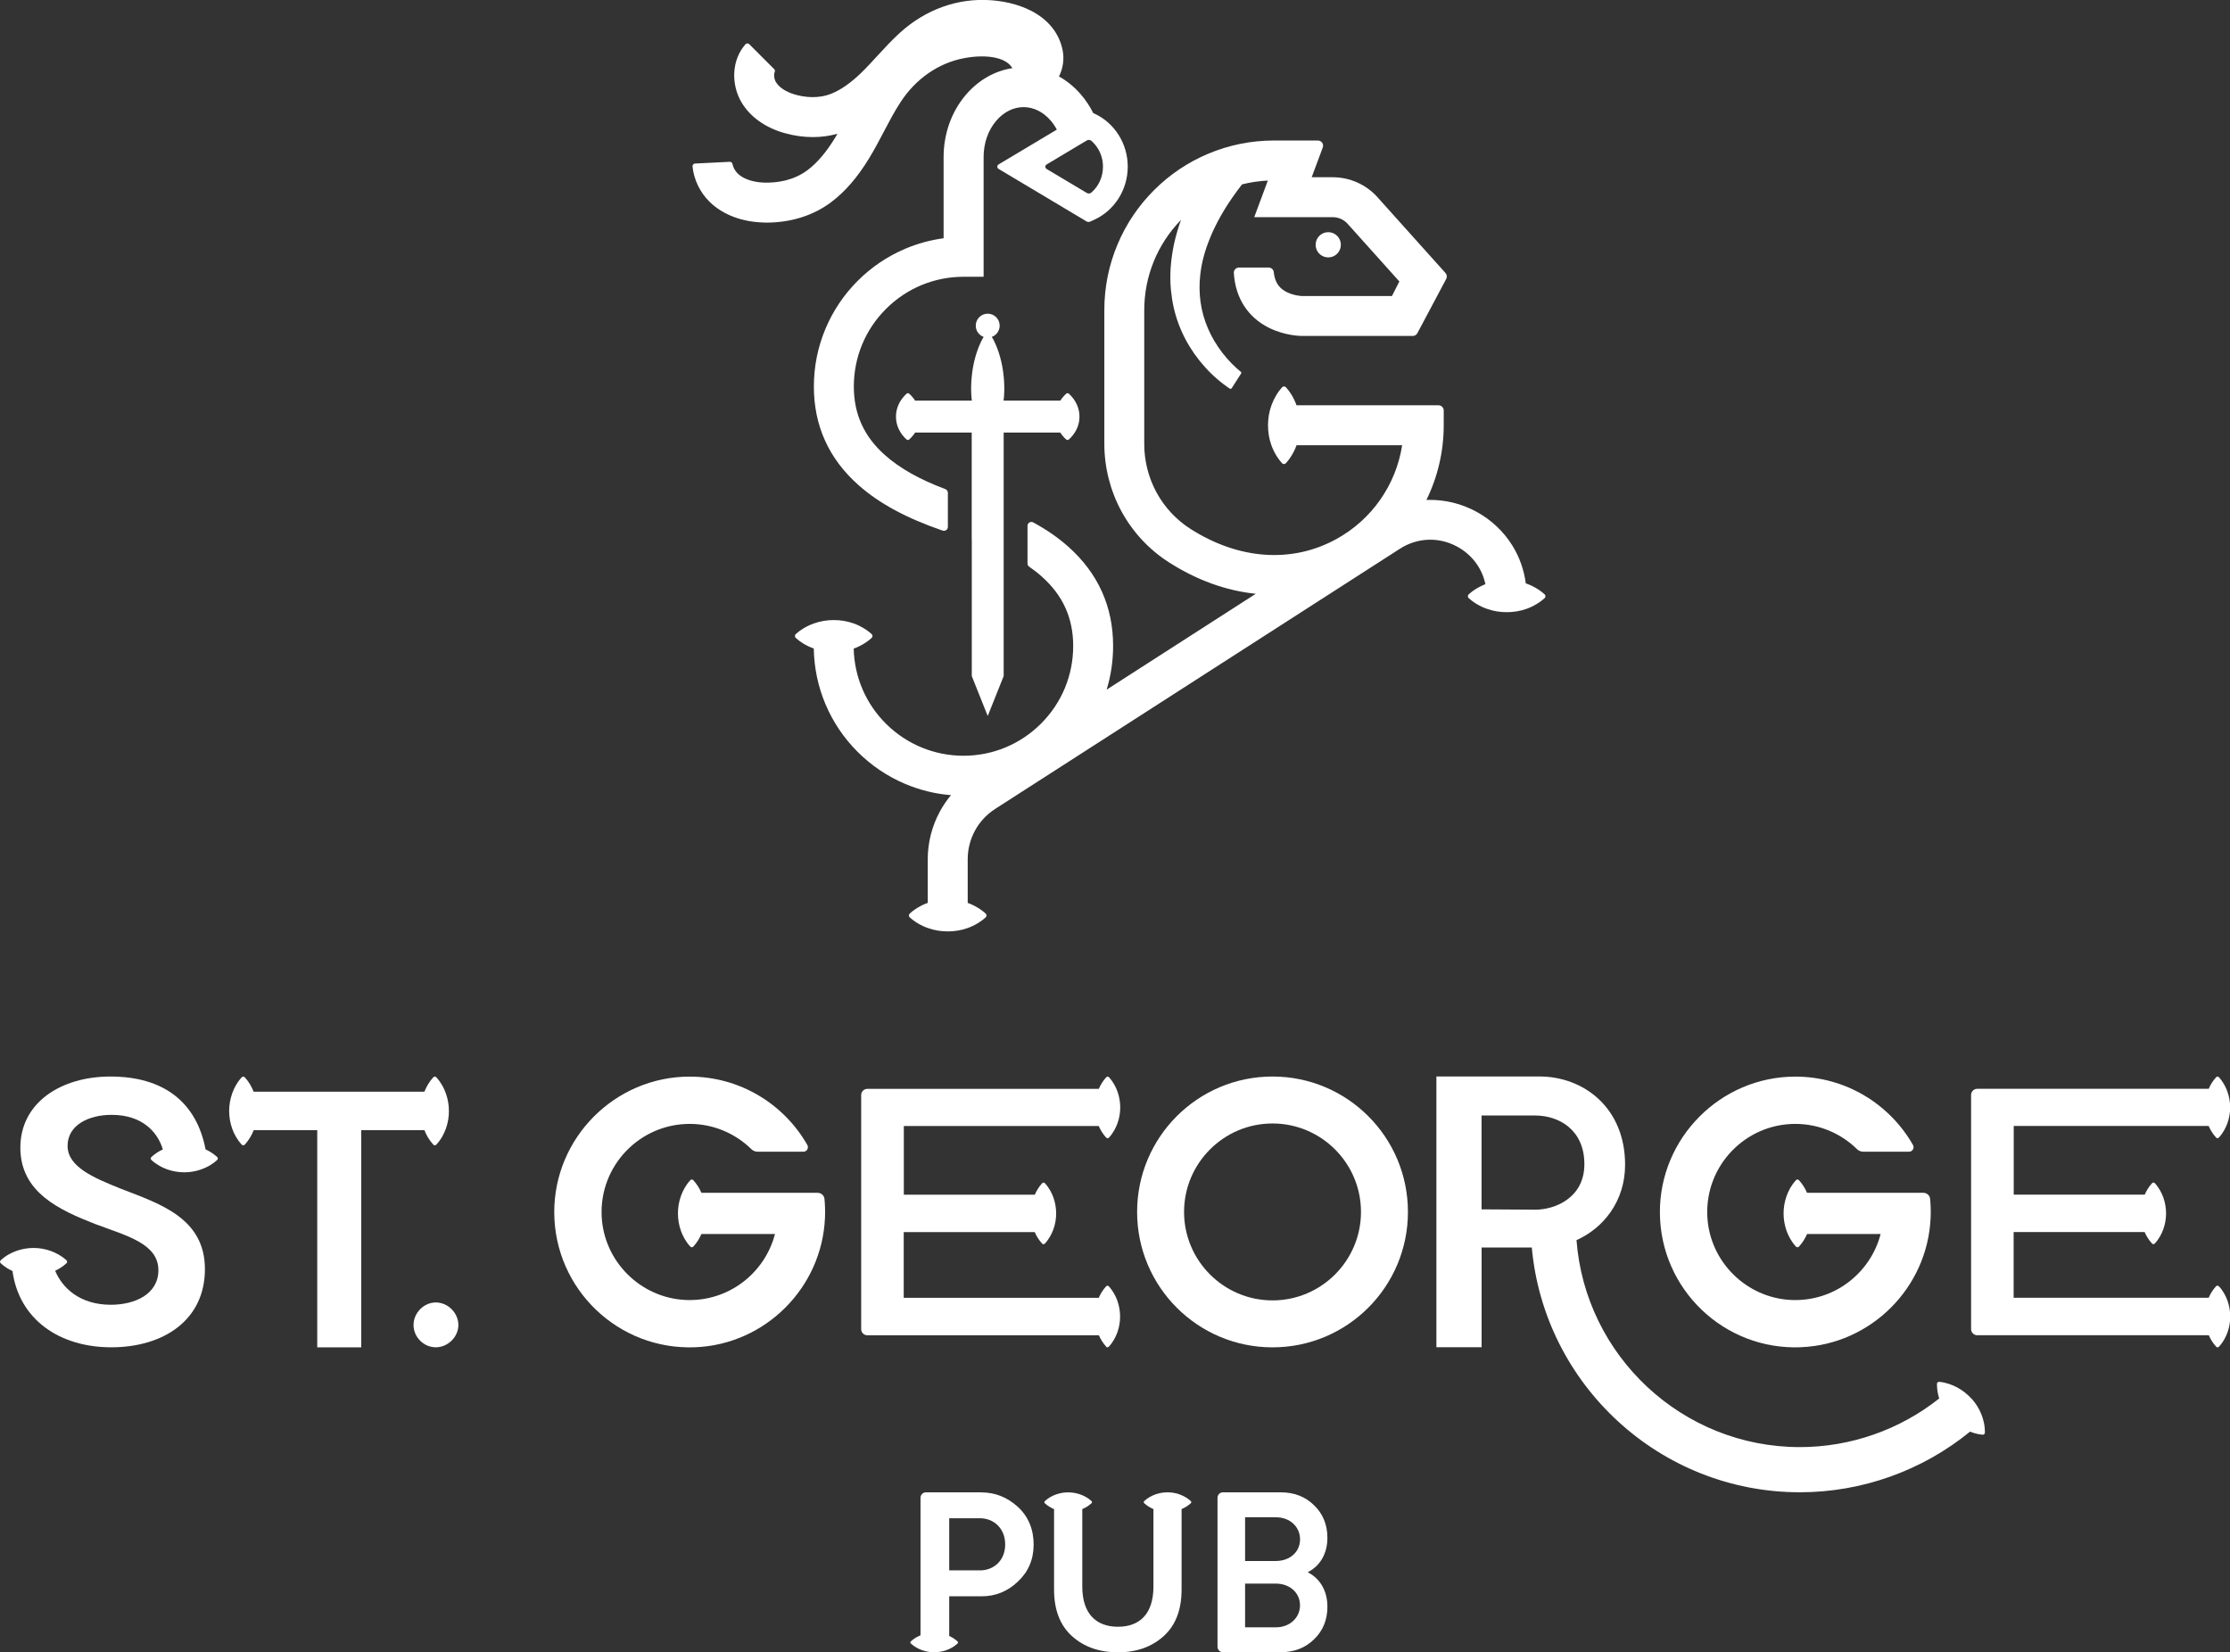 <?xml version="1.0" encoding="UTF-8"?><svg id="Livello_2" xmlns="http://www.w3.org/2000/svg" viewBox="0 0 475.45 352.26"><rect x="0" y="0" width="475.45" height="352.26" fill="#333333" stroke="none"/><defs><style>.cls-1{fill:#fff;}</style></defs><g id="Livello_1-2"><path class="cls-1" d="m316.71,124.54c-.62.24-1.24.54-1.86.91-.35.21-.71.45-1.06.72-.22.17-.43.34-.65.54-.24.22-.24.6,0,.82.22.2.43.37.65.54.35.27.71.51,1.06.72.71.42,1.42.75,2.13,1,1.42.51,2.84.73,4.25.73,1.42,0,2.84-.21,4.26-.72.35-.13.71-.27,1.06-.44.35-.17.71-.35,1.06-.57.35-.21.71-.45,1.06-.72.22-.17.43-.34.65-.54.24-.22.24-.6,0-.82-.22-.2-.43-.37-.65-.54-.35-.27-.71-.51-1.06-.72-.35-.21-.71-.4-1.06-.57-.35-.17-.71-.31-1.06-.44-.06-.02-.12-.04-.18-.06-.38-2.87-1.34-5.61-2.85-8.04-1.86-3.01-4.51-5.51-7.66-7.23-3.15-1.72-6.68-2.59-10.22-2.53-.15,0-.31,0-.46.01,2.39-4.87,3.69-10.3,3.69-15.92v-3.15c0-.61-.49-1.11-1.11-1.11h-30.27c-.25-.71-.58-1.42-1-2.13-.21-.35-.45-.71-.72-1.06-.17-.22-.34-.43-.54-.65-.22-.24-.6-.24-.82,0-.2.22-.37.43-.54.65-.27.35-.51.71-.72,1.06-.42.71-.75,1.42-1.01,2.13-.51,1.42-.73,2.84-.73,4.26,0,1.42.21,2.84.72,4.26.13.35.27.71.44,1.06.17.35.35.71.57,1.06.21.35.45.71.72,1.06.17.22.35.43.54.65.22.24.6.24.82,0,.2-.22.37-.43.54-.65.27-.35.51-.71.72-1.06s.4-.71.57-1.06c.17-.35.31-.71.44-1.06h22.52c-1.31,8.42-6.45,15.86-14.08,20.03-9.47,5.18-20.8,4.37-31.09-2.22-3-1.92-5.5-4.61-7.21-7.76-1.71-3.15-2.61-6.72-2.61-10.31v-28.5c0-7.26,2.78-14.09,7.84-19.29l-.23.67-.15.42-.13.43-.27.86c-.08.29-.16.58-.24.87l-.12.44c-.04.15-.07.29-.11.44l-.21.88-.18.89c-.06.3-.11.6-.16.9l-.07.45-.04.22-.03.23-.12.91c-.03.3-.06.61-.09.91-.03.3-.05.61-.07.91-.02.31-.04.61-.04.92-.04,1.22,0,2.46.12,3.68.12,1.22.31,2.44.58,3.64.54,2.4,1.41,4.72,2.55,6.86.57,1.07,1.21,2.1,1.9,3.09.7.98,1.45,1.92,2.25,2.8.8.89,1.65,1.72,2.56,2.5.45.39.91.77,1.39,1.13.24.18.48.36.74.54.13.09.25.18.38.26l.2.13c.13.08.31.04.39-.09l2.01-3.13c.08-.12.05-.29-.06-.38l-.04-.03c-.09-.07-.19-.15-.28-.23-.19-.15-.38-.32-.56-.48-.37-.33-.73-.68-1.09-1.04-.71-.72-1.37-1.49-1.98-2.28-.61-.8-1.17-1.63-1.69-2.49-.51-.86-.96-1.74-1.35-2.65-.78-1.81-1.32-3.7-1.59-5.63-.14-.96-.21-1.93-.22-2.9-.01-.97.03-1.94.15-2.91.02-.24.06-.48.09-.73s.06-.48.11-.73c.04-.24.08-.48.13-.72l.15-.72.04-.18.05-.18.09-.36c.06-.24.12-.48.19-.72l.21-.71.23-.71c.04-.12.07-.24.12-.35l.13-.35.26-.7.28-.7.14-.35.15-.35.3-.69.32-.68c.21-.46.45-.91.68-1.36.94-1.8,2.01-3.54,3.19-5.23.66-.95,1.34-1.88,2.05-2.79,1.79-.45,3.63-.72,5.5-.81l-2.9,7.8h16.73c1.22,0,2.38.52,3.19,1.43l11.02,12.28-1.58,3.11h-19.16c-.11,0-1.74-.08-3.26-.84-1.17-.59-2.51-1.6-2.77-4.25-.06-.56-.54-.99-1.11-.99h-6.31c-.64,0-1.14.54-1.1,1.17.33,5.3,2.96,9.42,7.49,11.68,3.39,1.69,6.71,1.74,7.07,1.74h23.59c.41,0,.78-.23.98-.59l6.15-11.57c.22-.41.16-.91-.15-1.26l-14.51-16.17c-2.42-2.7-5.9-4.25-9.53-4.25h-4.49l2.36-6.34c.27-.72-.27-1.49-1.04-1.49h-9.36c-4.88,0-9.62.96-14.08,2.84-4.31,1.82-8.18,4.43-11.5,7.75-3.32,3.32-5.93,7.19-7.75,11.5-1.89,4.46-2.84,9.2-2.84,14.08v28.5c0,5.01,1.26,9.98,3.64,14.37,2.4,4.42,5.89,8.18,10.1,10.87,5.96,3.82,12.19,6.07,18.55,6.73l-31.8,20.44c.92-3.01,1.38-6.13,1.38-9.33,0-8.37-3.2-15.48-9.52-21.12-2.13-1.91-4.64-3.65-7.51-5.21-.55-.3-1.22.1-1.22.73v8.03c0,.27.14.53.36.68.98.68,1.88,1.38,2.7,2.12,4.5,4.01,6.68,8.85,6.68,14.78,0,6.25-2.43,12.13-6.85,16.55-4.42,4.42-10.3,6.86-16.55,6.86-6.15,0-12.03-2.41-16.41-6.72-4.38-4.31-6.84-10.02-6.99-16.13h0c.35-.13.71-.27,1.06-.44.35-.17.71-.35,1.06-.57.35-.21.71-.45,1.06-.72.22-.17.43-.34.65-.54.24-.22.24-.6,0-.82-.22-.2-.43-.37-.65-.54-.35-.27-.71-.51-1.06-.72-.35-.21-.71-.4-1.06-.57-.35-.17-.71-.31-1.06-.44-1.42-.51-2.84-.72-4.26-.72-1.42,0-2.84.22-4.25.73-.71.25-1.42.58-2.13,1-.35.21-.71.45-1.06.72-.22.17-.43.34-.65.54-.24.22-.24.6,0,.82.22.2.43.37.65.54.35.27.71.51,1.06.72.71.42,1.42.75,2.13,1,0,0,0,0,0,0h0c.07,4.11.91,8.11,2.5,11.88,1.61,3.8,3.91,7.21,6.84,10.14,2.93,2.93,6.34,5.23,10.14,6.84,3.13,1.32,6.4,2.13,9.78,2.4,0,0,0,0,0,0-.9,1.07-1.69,2.23-2.36,3.46-1.7,3.12-2.6,6.64-2.6,10.2v9.31c-.71.25-1.42.58-2.13,1.01-.35.21-.71.45-1.06.72-.22.17-.43.34-.65.54-.24.22-.24.6,0,.82.22.2.43.37.65.54.35.27.71.51,1.06.72.71.42,1.42.75,2.13,1,1.42.51,2.84.73,4.26.73,1.42,0,2.84-.21,4.26-.72.35-.13.71-.27,1.06-.44.35-.17.71-.35,1.06-.57.35-.21.71-.45,1.06-.72.22-.17.43-.34.65-.54.24-.22.24-.6,0-.82-.22-.2-.43-.37-.65-.54-.35-.27-.71-.51-1.06-.72-.35-.21-.71-.4-1.06-.57-.35-.17-.71-.31-1.06-.44v-9.3c0-4.36,2.19-8.38,5.86-10.74l86.28-55.46c3.75-2.41,8.33-2.58,12.25-.44,3.14,1.72,5.27,4.59,5.98,7.97Z"/><path class="cls-1" d="m207.19,115.07v29.07l1.7,4.26,1.7,4.25,1.7-4.25,1.7-4.26v-51.92h12.07c.09.14.19.28.29.43.16.21.34.43.54.64.13.14.28.28.44.42.16.13.39.13.54,0,.16-.14.31-.28.44-.42.2-.21.38-.43.54-.64.32-.43.57-.85.76-1.28.38-.85.54-1.7.54-2.55,0-.85-.17-1.7-.55-2.55-.19-.43-.44-.85-.75-1.28-.16-.21-.34-.43-.54-.64-.13-.14-.27-.28-.43-.42-.16-.14-.39-.14-.55,0-.16.14-.3.28-.43.42-.2.21-.38.43-.54.64-.11.14-.2.28-.29.43h-12.1c.04-.28.07-.57.09-.85.11-1.42.08-2.84-.06-4.26-.14-1.42-.39-2.84-.79-4.26-.2-.71-.43-1.42-.72-2.13-.14-.35-.3-.71-.47-1.06-.16-.34-.34-.69-.56-1.03.98-.36,1.68-1.3,1.68-2.4,0-1.41-1.14-2.55-2.55-2.55s-2.55,1.14-2.55,2.55c0,1.1.7,2.04,1.68,2.4-.22.34-.39.69-.56,1.03-.17.35-.33.71-.47,1.06-.28.71-.52,1.42-.72,2.13-.4,1.42-.65,2.84-.79,4.26-.14,1.42-.17,2.84-.06,4.26.02.28.05.57.09.85h-12.1c-.09-.14-.19-.28-.29-.43-.16-.21-.34-.43-.54-.64-.13-.14-.27-.28-.44-.42-.16-.14-.39-.14-.54,0-.16.14-.3.28-.43.42-.2.21-.38.43-.54.64-.32.43-.56.85-.75,1.28-.38.85-.55,1.7-.55,2.55,0,.85.16,1.7.54,2.55.19.43.44.85.75,1.28.16.21.34.43.54.64.13.14.28.28.44.42.16.13.39.13.54,0,.16-.14.31-.28.44-.42.2-.21.38-.43.54-.64.11-.14.2-.28.29-.43h12.07v22.85Z"/><path class="cls-1" d="m162.97,47.46c.15,0,.29,0,.43,0,5.21,0,9.97-1.49,13.77-4.33,2.97-2.22,5.63-5.28,8.11-9.35,1.15-1.89,2.18-3.83,3.16-5.71,1.16-2.21,2.26-4.3,3.53-6.25,3.26-5.01,8.07-8.36,13.53-9.41,2.48-.48,4.89-.51,6.78-.09,2.33.52,3.2,1.59,3.56,2.21-3.77.58-7.22,2.54-9.9,5.67-3.07,3.58-4.76,8.31-4.76,13.3v17.3c-2.81.37-5.54,1.12-8.17,2.23-3.8,1.61-7.21,3.91-10.14,6.84-2.93,2.93-5.23,6.34-6.84,10.14-1.67,3.94-2.51,8.12-2.51,12.42,0,8.35,3.21,15.42,9.54,21.02,4.4,3.9,10.29,7.08,17.93,9.68.54.18,1.1-.22,1.1-.79v-7.28c0-.34-.21-.65-.54-.78-5.47-2.05-9.7-4.43-12.84-7.22-4.49-3.97-6.67-8.76-6.67-14.65,0-6.25,2.43-12.13,6.86-16.55,4.42-4.42,10.3-6.85,16.55-6.85h4.26v-25.53c0-2.96.96-5.72,2.72-7.76,1.59-1.85,3.65-2.88,5.79-2.88s4.21,1.02,5.8,2.88c.5.58.94,1.23,1.3,1.92l-12.42,7.42c-.36.21-.36.74,0,.95l18.76,11.2c.23.14.52.16.77.04l.86-.39c4.34-1.98,7.15-6.43,7.15-11.33s-2.81-9.35-7.15-11.33l-.21-.1h0c-.71-1.41-1.57-2.73-2.6-3.92-1.38-1.61-2.97-2.92-4.7-3.88,0,0,0,0,0,0,.87-1.73,1.15-3.7.78-5.58-.72-3.61-3.03-6.51-6.68-8.4-3.11-1.61-6.49-2.13-8.78-2.28-6.95-.46-13.76,1.99-19.19,6.91-1.76,1.59-3.32,3.3-4.83,4.94-1.21,1.31-2.34,2.55-3.54,3.71-2.22,2.13-4.27,3.56-6.28,4.37-2.86,1.15-5.76.75-7.69.21-1.94-.54-3.45-1.52-4.14-2.68-.43-.72-.47-1.65-.25-2.18.08-.2.03-.43-.13-.59l-5.31-5.31c-.23-.23-.6-.21-.81.03-1.42,1.61-2.26,3.73-2.38,6.02-.12,2.23.44,4.5,1.58,6.41,1.83,3.05,5.07,5.36,9.15,6.5,2.03.57,4.05.85,6.02.85,1.8,0,3.57-.24,5.26-.71-.16.28-.32.55-.49.82-1.91,3.13-3.85,5.4-5.93,6.96-3.02,2.25-6.55,2.68-8.98,2.64-1.47-.02-4.2-.31-5.91-1.98-.55-.54-.94-1.28-1.09-2.02-.05-.27-.3-.45-.57-.44l-7.42.37c-.32.02-.55.3-.52.61.28,2.83,1.6,5.56,3.66,7.57,2.83,2.76,6.99,4.32,11.72,4.4Zm63.73-14.52l5.02-3c.3-.18.69-.15.96.08,1.04.9,1.81,2.11,2.2,3.47.19.65.28,1.34.28,2.05,0,2.18-.93,4.19-2.48,5.52-.27.23-.66.26-.96.08l-8.58-5.12c-.36-.21-.36-.74,0-.95l3.56-2.13Z"/><path class="cls-1" d="m285.88,52.19c0-1.48-1.2-2.69-2.69-2.69s-2.69,1.2-2.69,2.69,1.2,2.69,2.69,2.69,2.69-1.2,2.69-2.69Z"/><path class="cls-1" d="m92.38,244.04c.17.19.47.19.65,0,1.05-1.14,1.62-2.28,2.04-3.42.44-1.25.65-2.51.64-3.76,0-1.25-.21-2.51-.65-3.76-.42-1.14-1-2.28-2.03-3.42-.17-.19-.47-.19-.65,0-.93,1.03-1.48,2.05-1.89,3.08h-36.41c-.41-1.03-.96-2.05-1.89-3.08-.18-.19-.47-.19-.65,0-1.04,1.14-1.61,2.28-2.03,3.42-.44,1.25-.65,2.51-.65,3.76,0,1.25.2,2.51.64,3.76.42,1.14,1,2.28,2.04,3.42.18.19.47.19.65,0,.94-1.03,1.49-2.05,1.9-3.08h13.55v46.3h9.38v-46.3h13.47c.41,1.03.96,2.05,1.9,3.08Z"/><path class="cls-1" d="m92.92,277.69c-2.55,0-4.75,2.2-4.75,4.81s2.2,4.75,4.75,4.75,4.81-2.2,4.81-4.75-2.2-4.81-4.81-4.81Z"/><path class="cls-1" d="m271.31,229.52c-15.94,0-28.87,12.92-28.87,28.87s12.92,28.87,28.87,28.87,28.87-12.92,28.87-28.87-12.92-28.87-28.87-28.87Zm0,47.73c-10.4,0-18.86-8.46-18.86-18.86s8.46-18.86,18.86-18.86,18.86,8.46,18.86,18.86-8.46,18.86-18.86,18.86Z"/><path class="cls-1" d="m473.05,274.24c-.16-.17-.43-.17-.58,0-.74.82-1.21,1.63-1.57,2.45h-41.58v-14.01h27.93c.36.82.83,1.63,1.58,2.45.16.17.42.17.58,0,.94-1.02,1.45-2.05,1.83-3.07.4-1.12.58-2.25.58-3.37,0-1.12-.19-2.25-.58-3.37-.38-1.02-.89-2.04-1.82-3.07-.16-.17-.43-.17-.58,0-.74.82-1.21,1.63-1.57,2.45h-27.93v-14.64h41.56c.36.83.83,1.65,1.59,2.48.16.17.42.17.58,0,.94-1.02,1.45-2.05,1.83-3.07.4-1.12.58-2.25.58-3.37,0-1.12-.19-2.25-.58-3.37-.38-1.02-.89-2.04-1.82-3.07-.16-.17-.43-.17-.58,0-.75.83-1.23,1.65-1.58,2.48h-49.36c-.73,0-1.31.59-1.31,1.31v49.92c0,.73.59,1.31,1.31,1.31h49.37c.36.82.83,1.63,1.58,2.45.16.17.42.17.58,0,.94-1.02,1.45-2.05,1.83-3.07.4-1.12.58-2.25.58-3.37,0-1.12-.19-2.25-.58-3.37-.38-1.02-.89-2.04-1.82-3.07Z"/><path class="cls-1" d="m235.82,287.13c.16.17.42.17.58,0,.94-1.02,1.45-2.05,1.83-3.07.4-1.12.58-2.25.58-3.37,0-1.12-.19-2.25-.58-3.37-.38-1.02-.89-2.04-1.82-3.07-.16-.17-.43-.17-.58,0-.74.82-1.21,1.63-1.57,2.45h-41.58v-14.01h27.93c.36.82.83,1.63,1.58,2.45.16.17.42.17.58,0,.94-1.02,1.45-2.05,1.83-3.07.4-1.12.58-2.25.58-3.37,0-1.12-.19-2.25-.58-3.37-.38-1.02-.89-2.04-1.82-3.07-.16-.17-.43-.17-.58,0-.74.82-1.21,1.63-1.57,2.45h-27.93v-14.64h41.56c.36.83.83,1.65,1.59,2.48.16.17.42.17.58,0,.94-1.02,1.45-2.05,1.83-3.07.4-1.12.58-2.25.58-3.37,0-1.12-.19-2.25-.58-3.37-.38-1.02-.89-2.04-1.82-3.07-.16-.17-.43-.17-.58,0-.75.83-1.23,1.65-1.58,2.48h-49.36c-.73,0-1.31.59-1.31,1.31v49.92c0,.73.59,1.31,1.31,1.31h49.37c.36.82.83,1.63,1.58,2.45Z"/><path class="cls-1" d="m420.35,298.22c-.85-.95-1.85-1.75-3.04-2.4-1.09-.57-2.3-1.05-3.85-1.21-.26-.03-.49.18-.49.44,0,1.19.19,2.19.48,3.11-8.42,6.69-18.91,10.37-29.71,10.37-25.12,0-45.75-19.49-47.62-44.13,5.63-2.5,10.36-8.2,10.36-16.06,0-12.28-8.97-18.83-18.24-18.83h-21.99v57.73h9.64v-21.26h10.7c2.65,29.21,27.27,52.18,57.16,52.18,13.22,0,26.06-4.59,36.28-12.93.79.32,1.65.56,2.67.66.26.03.49-.18.49-.44.02-1.57-.32-2.82-.77-3.97-.51-1.25-1.21-2.33-2.06-3.28Zm-104.47-40.39v-20h11.4c5.15,0,10.52,3.09,10.52,10.37s-6.4,9.71-10.44,9.71l-11.47-.07Z"/><path class="cls-1" d="m174.34,254.31h-2.46s-22.34,0-22.34,0c-.39-.9-.91-1.79-1.72-2.69-.17-.19-.47-.19-.64,0-1.02,1.12-1.59,2.25-2,3.37-.44,1.24-.64,2.47-.64,3.71,0,1.24.2,2.47.63,3.71.42,1.12.98,2.25,2.01,3.37.17.19.46.19.64,0,.82-.9,1.34-1.79,1.73-2.69h15.68c-2.16,8.36-9.94,14.48-19.06,14.07-9.62-.44-17.44-8.23-17.89-17.85-.51-10.77,8.11-19.69,18.76-19.69,5.12,0,9.76,2.06,13.16,5.39.35.35.84.54,1.33.54h9.76c.74,0,1.2-.8.83-1.45-4.97-8.7-14.34-14.56-25.08-14.56-15.93,0-28.95,13.08-28.87,29.01.08,16.28,13.64,29.37,30.09,28.69,14.92-.61,27.01-12.71,27.63-27.63.06-1.36.02-2.69-.11-4-.07-.74-.7-1.29-1.44-1.29Z"/><path class="cls-1" d="m43.83,245.07c-1.91-10.03-8.9-15.55-20.27-15.55-10.66,0-19.22,5.63-19.22,15.17s8.33,13.29,15.99,16.29c6.83,2.55,13.44,4.2,13.44,9.84,0,5.03-4.88,7.36-10.14,7.36-6.52,0-10.31-3.5-11.87-7.25.8-.37,1.61-.86,2.41-1.6.19-.17.19-.46,0-.63-1.11-1.01-2.23-1.57-3.34-1.99-1.22-.43-2.45-.64-3.67-.64-1.22,0-2.45.2-3.67.63-1.11.41-2.23.97-3.34,2-.19.17-.19.46,0,.63.84.77,1.67,1.27,2.51,1.65,1.41,10.35,10.03,16.27,21.06,16.27s19.97-5.71,19.97-16.67-9.76-13.96-17.87-17.12c-6.01-2.4-11.41-4.73-11.41-9.16s4.5-6.61,9.38-6.61c6.43,0,9.77,3.53,10.93,7.37-.81.38-1.63.87-2.44,1.62-.19.17-.19.46,0,.63,1.11,1.02,2.23,1.58,3.34,2,1.22.43,2.45.63,3.67.63,1.22,0,2.45-.2,3.67-.64,1.11-.41,2.23-.97,3.34-1.99.19-.17.19-.46,0-.63-.83-.75-1.65-1.25-2.48-1.63Z"/><path class="cls-1" d="m383.99,287.23c14.92-.61,27.01-12.71,27.63-27.63.06-1.36.02-2.69-.11-4-.07-.74-.7-1.29-1.44-1.29h-2.46s-22.34,0-22.34,0c-.39-.9-.91-1.79-1.72-2.69-.17-.19-.47-.19-.64,0-1.02,1.12-1.59,2.25-2,3.37-.44,1.24-.64,2.47-.64,3.71,0,1.24.2,2.47.63,3.71.42,1.12.98,2.25,2.01,3.37.17.19.47.19.64,0,.82-.9,1.34-1.79,1.73-2.69h15.68c-2.16,8.36-9.94,14.48-19.06,14.07-9.62-.44-17.44-8.23-17.89-17.85-.51-10.77,8.11-19.69,18.76-19.69,5.12,0,9.77,2.06,13.16,5.39.35.35.84.54,1.33.54h9.76c.74,0,1.2-.8.83-1.45-4.97-8.7-14.34-14.56-25.08-14.56-15.93,0-28.95,13.08-28.87,29.01.08,16.28,13.64,29.37,30.09,28.69Z"/><path class="cls-1" d="m251.54,318.62c-.87-.31-1.74-.45-2.61-.45-.87,0-1.74.14-2.61.45-.79.29-1.58.69-2.37,1.42-.13.12-.13.33,0,.45.66.6,1.31.97,1.97,1.25v16.52c0,5.78-2.89,8.57-7.56,8.57s-7.61-2.79-7.61-8.57v-16.52c.66-.28,1.31-.65,1.97-1.25.13-.12.13-.33,0-.45-.79-.72-1.58-1.12-2.37-1.41-.87-.31-1.74-.45-2.61-.45-.87,0-1.74.14-2.61.45-.79.29-1.58.69-2.37,1.42-.13.12-.13.33,0,.45.66.6,1.31.97,1.97,1.25v17.14c0,4.29,1.25,7.61,3.8,9.92,2.55,2.31,5.83,3.47,9.82,3.47s7.22-1.16,9.77-3.47c2.55-2.31,3.8-5.63,3.8-9.92v-17.15c.66-.28,1.31-.65,1.97-1.25.13-.12.13-.33,0-.45-.79-.72-1.58-1.12-2.37-1.41Z"/><path class="cls-1" d="m209.27,318.17h-11.85c-.64,0-1.16.52-1.16,1.16v29.33c-.69.28-1.38.66-2.07,1.29-.13.12-.13.33,0,.45.79.72,1.58,1.12,2.37,1.42.87.31,1.74.45,2.61.45.87,0,1.74-.14,2.61-.45.79-.29,1.58-.69,2.37-1.41.13-.12.13-.33,0-.45-.59-.54-1.18-.9-1.77-1.16v-8.46h6.9c2.94,0,5.53-1.03,7.73-3.13,2.25-2.1,3.37-4.74,3.37-7.92s-1.12-5.97-3.37-8.02c-2.25-2.05-4.84-3.08-7.73-3.08Zm-.29,16.63h-6.6v-11.1h6.6c2.74,0,5.33,2.01,5.33,5.58s-2.59,5.53-5.33,5.53Z"/><path class="cls-1" d="m283.01,327.87c0-2.78-.94-5.13-2.87-6.97-1.88-1.83-4.23-2.73-7.1-2.73h-12.3c-.64,0-1.16.52-1.16,1.16v31.77c0,.64.52,1.16,1.16,1.16h12.3c2.87,0,5.22-.9,7.1-2.73,1.93-1.83,2.87-4.19,2.87-6.97,0-3.31-1.5-5.99-4.2-7.35,2.7-1.36,4.2-4.04,4.2-7.35Zm-10.96,19.08h-6.59v-9.32h6.54c3.01,0,5.17,1.98,5.17,4.62s-2.16,4.7-5.13,4.7Zm-.05-14.14h-6.54v-9.32h6.59c2.96,0,5.13,2.02,5.13,4.7s-2.16,4.62-5.17,4.62Z"/></g></svg>